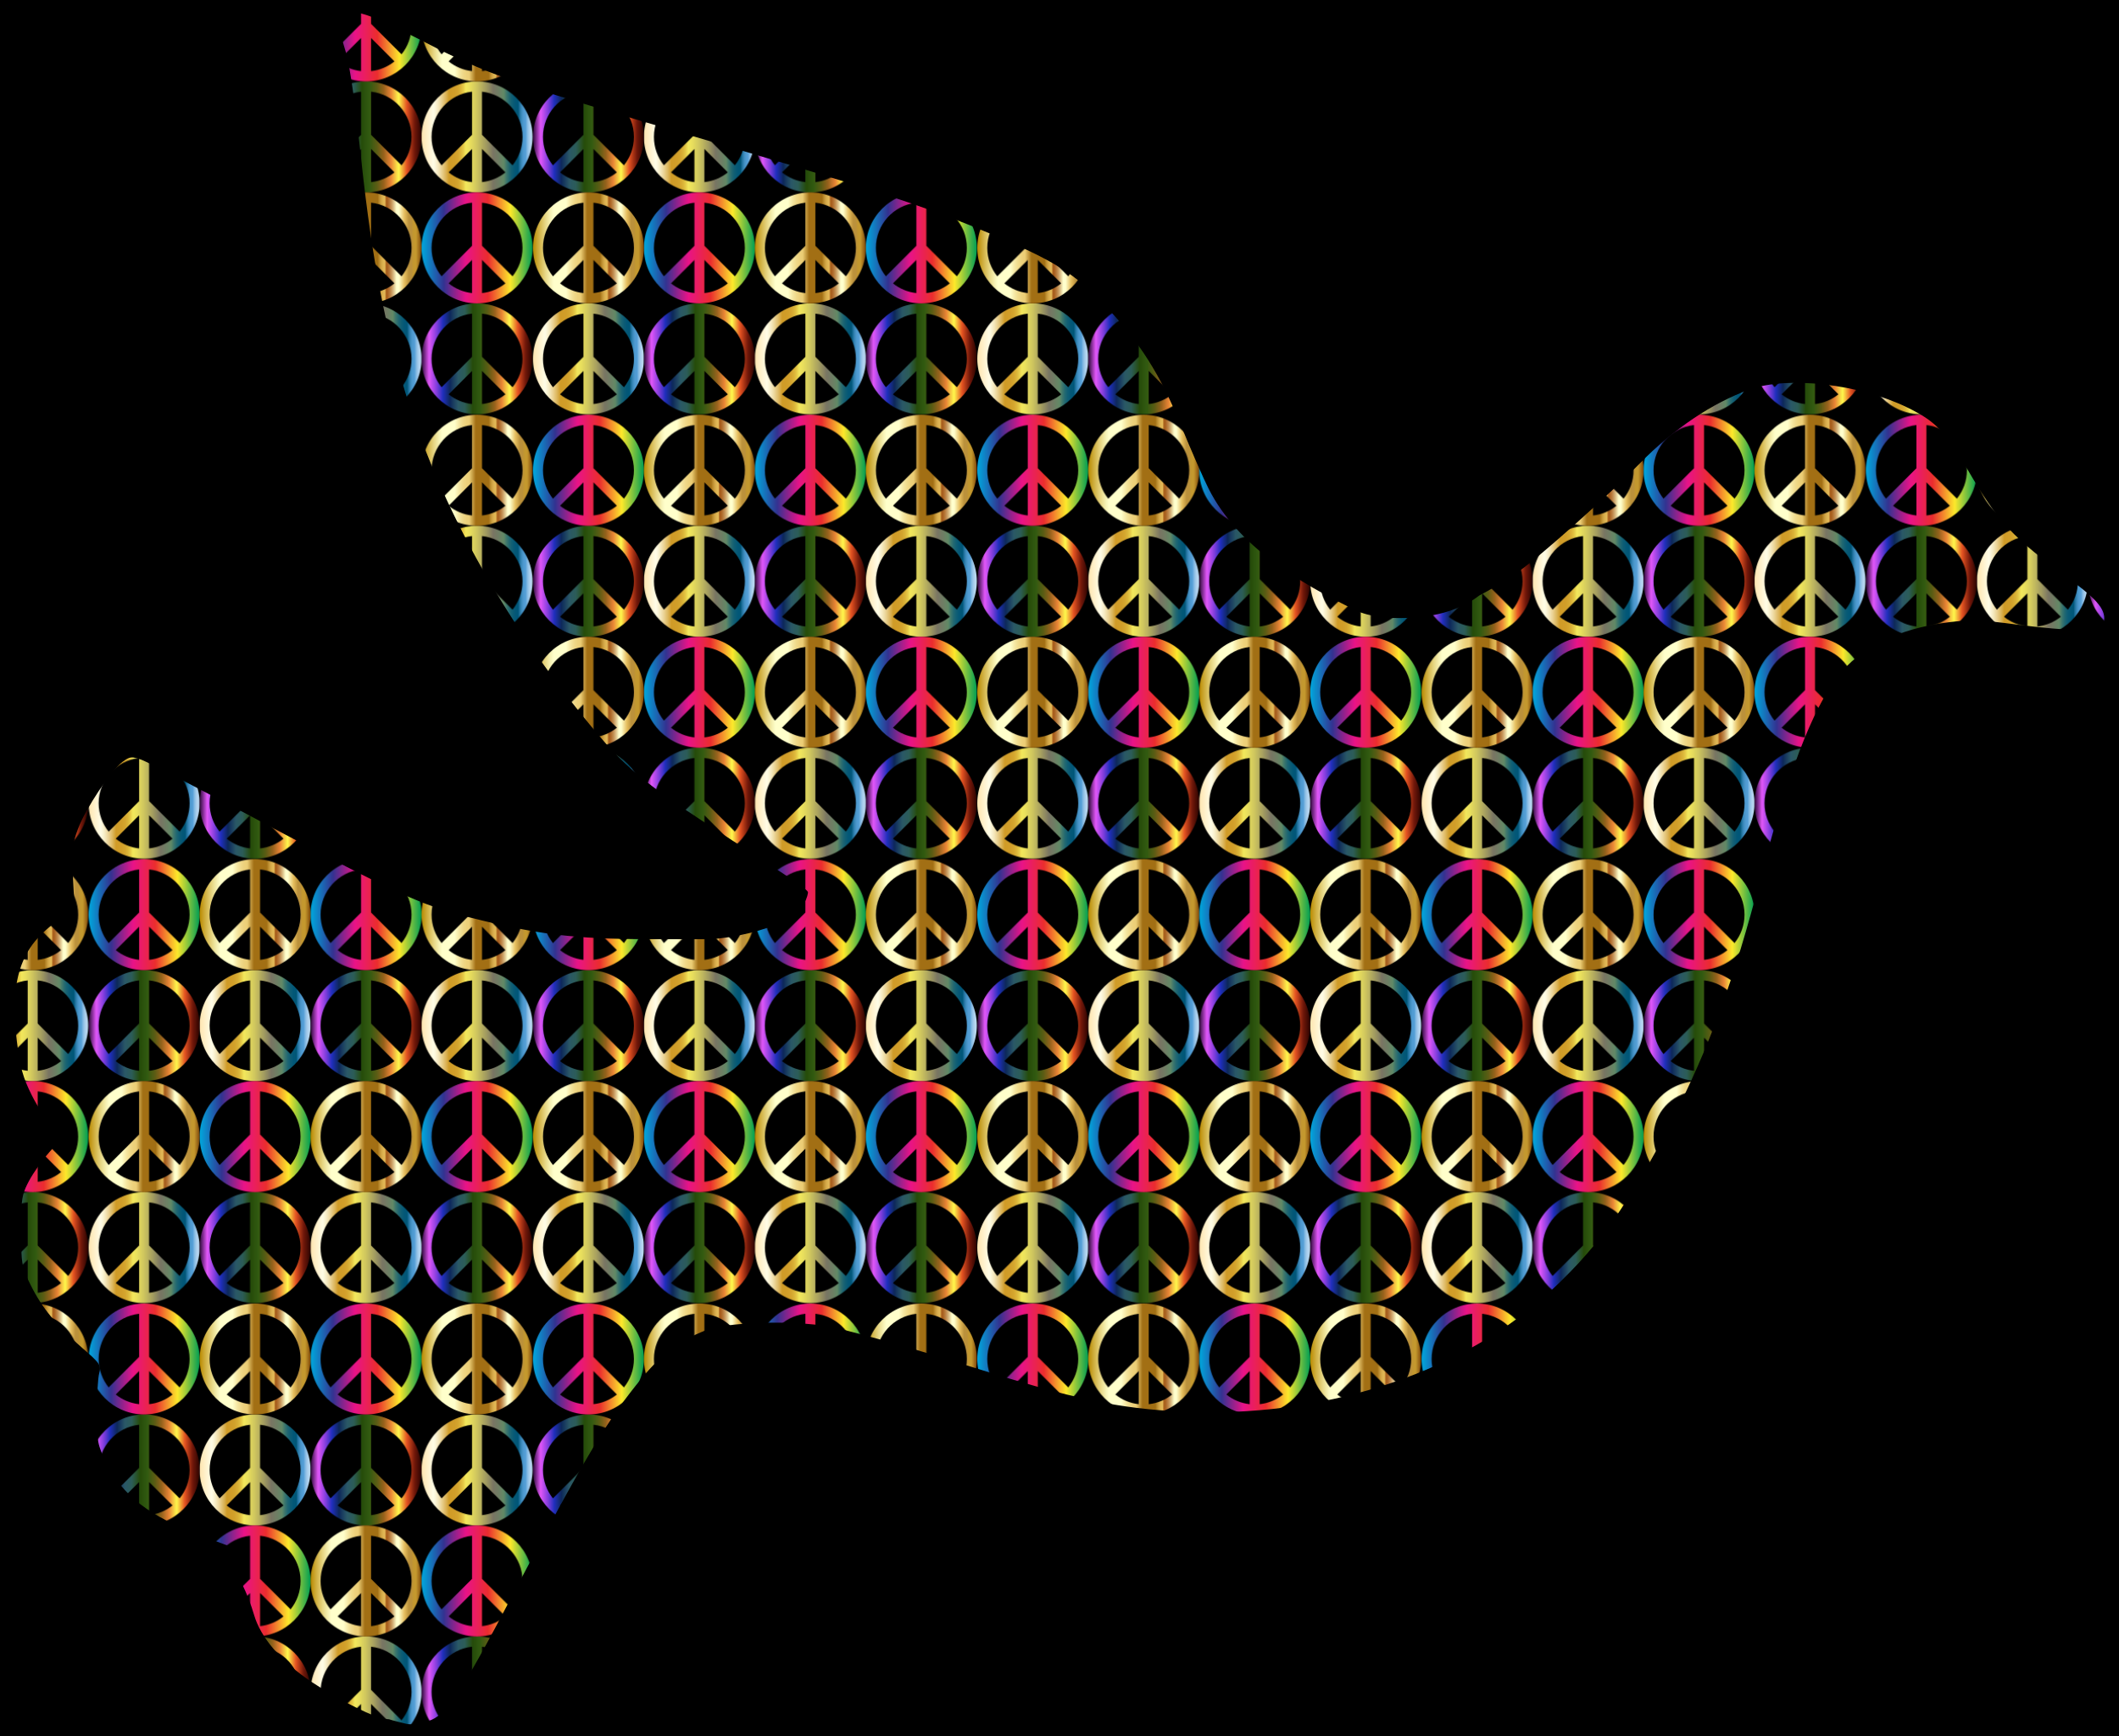 <?xml version="1.0" encoding="UTF-8"?>
<!DOCTYPE svg  PUBLIC '-//W3C//DTD SVG 1.1//EN'  'http://www.w3.org/Graphics/SVG/1.1/DTD/svg11.dtd'>
<svg enable-background="new 0 0 1980.062 1622.436" version="1.1" viewBox="0 0 1980.1 1622.4" xml:space="preserve" xmlns="http://www.w3.org/2000/svg" xmlns:xlink="http://www.w3.org/1999/xlink">
<pattern id="r" x="-290.938" y="12.231" width="518.485" height="518.485" overflow="visible" patternUnits="userSpaceOnUse" viewBox="-0 -518.485 518.485 518.485">
	
		<polygon points="-1e-4 -518.48 518.48 -518.48 518.48 1e-4 -1e-4 1e-4" fill="none"/>
		
			
				<linearGradient id="i" x1="552.09" x2="681.71" y1="-17847" y2="-17847" gradientTransform="matrix(1 0 0 -1 -292.84 -17912)" gradientUnits="userSpaceOnUse">
				<stop stop-color="#E5E2DF" offset="0"/>
				<stop stop-color="#EDE3D0" offset="0"/>
				<stop stop-color="#FFE6B1" offset="0"/>
				<stop stop-color="#FFF2CD" offset=".058"/>
				<stop stop-color="#FFFDE7" offset=".107"/>
				<stop stop-color="#FDF8DD" offset=".121"/>
				<stop stop-color="#F6EBC3" offset=".146"/>
				<stop stop-color="#ECD598" offset=".178"/>
				<stop stop-color="#DDB75E" offset=".216"/>
				<stop stop-color="#D09B27" offset=".247"/>
				<stop stop-color="#D19E29" offset=".298"/>
				<stop stop-color="#D5A62F" offset=".328"/>
				<stop stop-color="#DBB438" offset=".353"/>
				<stop stop-color="#E5C846" offset=".375"/>
				<stop stop-color="#F0E258" offset=".395"/>
				<stop stop-color="#F3E85C" offset=".399"/>
				<stop stop-color="#E9DF5D" offset=".435"/>
				<stop stop-color="#CFC65E" offset=".497"/>
				<stop stop-color="#A59E60" offset=".576"/>
				<stop stop-color="#797563" offset=".646"/>
				<stop stop-color="#6F7E64" offset=".696"/>
				<stop stop-color="#628A66" offset=".742"/>
				<stop stop-color="#5D8767" offset=".745"/>
				<stop stop-color="#3C766D" offset=".768"/>
				<stop stop-color="#216872" offset=".792"/>
				<stop stop-color="#0F5E75" offset=".817"/>
				<stop stop-color="#045877" offset=".843"/>
				<stop stop-color="#005678" offset=".871"/>
				<stop stop-color="#02577A" offset=".871"/>
				<stop stop-color="#1F719B" offset=".884"/>
				<stop stop-color="#3685B6" offset=".897"/>
				<stop stop-color="#4794C8" offset=".91"/>
				<stop stop-color="#519CD3" offset=".923"/>
				<stop stop-color="#549FD7" offset=".938"/>
				<stop stop-color="#5FA5DA" offset=".941"/>
				<stop stop-color="#80B8E3" offset=".952"/>
				<stop stop-color="#9BC6E9" offset=".964"/>
				<stop stop-color="#ADD1EE" offset=".975"/>
				<stop stop-color="#B8D7F1" offset=".987"/>
				<stop stop-color="#BCD9F2" offset="1"/>
			</linearGradient>
			<path d="m388.86-64.81c0 35.737-29.074 64.811-64.811 64.811s-64.811-29.074-64.811-64.811 29.074-64.811 64.811-64.811 64.811 29.074 64.811 64.811zm-58.969-52.806v50.386l35.61 35.61c7.301-9.1 11.676-20.643 11.676-33.191 0-27.321-20.73-49.887-47.287-52.805zm-11.683 66.908-27.35 27.35c7.668 6.152 17.072 10.224 27.349 11.354v-38.703zm11.683 38.703c10.278-1.129 19.681-5.201 27.349-11.354l-27.349-27.35v38.703zm-58.969-52.805c0 12.548 4.375 24.091 11.676 33.191l35.61-35.61v-50.386c-26.557 2.918-47.287 25.485-47.287 52.805z" fill="url(#i)"/>
			
				<linearGradient id="h" x1="681.71" x2="811.33" y1="-17847" y2="-17847" gradientTransform="matrix(1 0 0 -1 -292.84 -17912)" gradientUnits="userSpaceOnUse">
				<stop stop-color="#2D0B38" offset="0"/>
				<stop stop-color="#E257F9" offset=".068"/>
				<stop stop-color="#813EDD" offset=".136"/>
				<stop stop-color="#202FBE" offset=".192"/>
				<stop stop-color="#0D285B" offset=".256"/>
				<stop stop-color="#2A5867" offset=".328"/>
				<stop stop-color="#2C5D58" offset=".389"/>
				<stop stop-color="#264C0A" offset=".462"/>
				<stop stop-color="#325B11" offset=".529"/>
				<stop stop-color="#5B5C14" offset=".597"/>
				<stop stop-color="#96621C" offset=".658"/>
				<stop stop-color="#EA8536" offset=".724"/>
				<stop stop-color="#FFF94C" offset=".794"/>
				<stop stop-color="#E55322" offset=".867"/>
				<stop stop-color="#72180A" offset=".937"/>
				<stop stop-color="#2B0401" offset="1"/>
			</linearGradient>
			<path d="m518.48-64.81c0 35.737-29.074 64.811-64.811 64.811s-64.811-29.074-64.811-64.811 29.074-64.811 64.811-64.811 64.811 29.074 64.811 64.811zm-58.969-52.806v50.386l35.61 35.61c7.301-9.1 11.676-20.643 11.676-33.191 0-27.321-20.73-49.887-47.287-52.805zm-11.683 66.908-27.349 27.35c7.668 6.152 17.072 10.224 27.349 11.354v-38.703zm11.683 38.703c10.278-1.129 19.681-5.201 27.349-11.354l-27.349-27.35v38.703zm-58.969-52.805c0 12.548 4.375 24.091 11.676 33.191l35.61-35.61v-50.386c-26.556 2.918-47.287 25.485-47.287 52.805z" fill="url(#h)"/>
		
		
			
				<linearGradient id="g" x1="292.84" x2="422.47" y1="-17847" y2="-17847" gradientTransform="matrix(1 0 0 -1 -292.84 -17912)" gradientUnits="userSpaceOnUse">
				<stop stop-color="#E5E2DF" offset="0"/>
				<stop stop-color="#EDE3D0" offset="0"/>
				<stop stop-color="#FFE6B1" offset="0"/>
				<stop stop-color="#FFF2CD" offset=".058"/>
				<stop stop-color="#FFFDE7" offset=".107"/>
				<stop stop-color="#FDF8DD" offset=".121"/>
				<stop stop-color="#F6EBC3" offset=".146"/>
				<stop stop-color="#ECD598" offset=".178"/>
				<stop stop-color="#DDB75E" offset=".216"/>
				<stop stop-color="#D09B27" offset=".247"/>
				<stop stop-color="#D19E29" offset=".298"/>
				<stop stop-color="#D5A62F" offset=".328"/>
				<stop stop-color="#DBB438" offset=".353"/>
				<stop stop-color="#E5C846" offset=".375"/>
				<stop stop-color="#F0E258" offset=".395"/>
				<stop stop-color="#F3E85C" offset=".399"/>
				<stop stop-color="#E9DF5D" offset=".435"/>
				<stop stop-color="#CFC65E" offset=".497"/>
				<stop stop-color="#A59E60" offset=".576"/>
				<stop stop-color="#797563" offset=".646"/>
				<stop stop-color="#6F7E64" offset=".696"/>
				<stop stop-color="#628A66" offset=".742"/>
				<stop stop-color="#5D8767" offset=".745"/>
				<stop stop-color="#3C766D" offset=".768"/>
				<stop stop-color="#216872" offset=".792"/>
				<stop stop-color="#0F5E75" offset=".817"/>
				<stop stop-color="#045877" offset=".843"/>
				<stop stop-color="#005678" offset=".871"/>
				<stop stop-color="#02577A" offset=".871"/>
				<stop stop-color="#1F719B" offset=".884"/>
				<stop stop-color="#3685B6" offset=".897"/>
				<stop stop-color="#4794C8" offset=".91"/>
				<stop stop-color="#519CD3" offset=".923"/>
				<stop stop-color="#549FD7" offset=".938"/>
				<stop stop-color="#5FA5DA" offset=".941"/>
				<stop stop-color="#80B8E3" offset=".952"/>
				<stop stop-color="#9BC6E9" offset=".964"/>
				<stop stop-color="#ADD1EE" offset=".975"/>
				<stop stop-color="#B8D7F1" offset=".987"/>
				<stop stop-color="#BCD9F2" offset="1"/>
			</linearGradient>
			<path d="m129.62-64.81c0 35.737-29.074 64.811-64.811 64.811s-64.81-29.074-64.81-64.811 29.074-64.811 64.811-64.811 64.81 29.074 64.81 64.811zm-58.969-52.806v50.386l35.61 35.61c7.301-9.1 11.676-20.643 11.676-33.191 1e-4 -27.321-20.73-49.887-47.287-52.805zm-11.682 66.908-27.35 27.35c7.668 6.152 17.072 10.224 27.349 11.354v-38.703zm11.682 38.703c10.278-1.129 19.681-5.201 27.349-11.354l-27.349-27.35v38.703zm-58.969-52.805c0 12.548 4.375 24.091 11.676 33.191l35.61-35.61v-50.386c-26.556 2.918-47.287 25.485-47.287 52.805z" fill="url(#g)"/>
			
				<linearGradient id="f" x1="422.47" x2="552.09" y1="-17847" y2="-17847" gradientTransform="matrix(1 0 0 -1 -292.84 -17912)" gradientUnits="userSpaceOnUse">
				<stop stop-color="#2D0B38" offset="0"/>
				<stop stop-color="#E257F9" offset=".068"/>
				<stop stop-color="#813EDD" offset=".136"/>
				<stop stop-color="#202FBE" offset=".192"/>
				<stop stop-color="#0D285B" offset=".256"/>
				<stop stop-color="#2A5867" offset=".328"/>
				<stop stop-color="#2C5D58" offset=".389"/>
				<stop stop-color="#264C0A" offset=".462"/>
				<stop stop-color="#325B11" offset=".529"/>
				<stop stop-color="#5B5C14" offset=".597"/>
				<stop stop-color="#96621C" offset=".658"/>
				<stop stop-color="#EA8536" offset=".724"/>
				<stop stop-color="#FFF94C" offset=".794"/>
				<stop stop-color="#E55322" offset=".867"/>
				<stop stop-color="#72180A" offset=".937"/>
				<stop stop-color="#2B0401" offset="1"/>
			</linearGradient>
			<path d="m259.24-64.81c0 35.737-29.074 64.811-64.811 64.811s-64.811-29.074-64.811-64.811 29.074-64.811 64.811-64.811 64.811 29.074 64.811 64.811zm-58.969-52.806v50.386l35.61 35.61c7.301-9.1 11.676-20.643 11.676-33.191 0-27.321-20.73-49.887-47.287-52.805zm-11.683 66.908-27.349 27.35c7.668 6.152 17.072 10.224 27.349 11.354v-38.703zm11.683 38.703c10.278-1.129 19.681-5.201 27.349-11.354l-27.349-27.35v38.703zm-58.969-52.805c0 12.548 4.375 24.091 11.676 33.191l35.61-35.61v-50.386c-26.556 2.918-47.287 25.485-47.287 52.805z" fill="url(#f)"/>
		
		
			
				<linearGradient id="e" x1="681.71" x2="811.33" y1="-17588" y2="-17588" gradientTransform="matrix(1 0 0 -1 -292.84 -17912)" gradientUnits="userSpaceOnUse">
				<stop stop-color="#E5E2DF" offset="0"/>
				<stop stop-color="#EDE3D0" offset="0"/>
				<stop stop-color="#FFE6B1" offset="0"/>
				<stop stop-color="#FFF2CD" offset=".058"/>
				<stop stop-color="#FFFDE7" offset=".107"/>
				<stop stop-color="#FDF8DD" offset=".121"/>
				<stop stop-color="#F6EBC3" offset=".146"/>
				<stop stop-color="#ECD598" offset=".178"/>
				<stop stop-color="#DDB75E" offset=".216"/>
				<stop stop-color="#D09B27" offset=".247"/>
				<stop stop-color="#D19E29" offset=".298"/>
				<stop stop-color="#D5A62F" offset=".328"/>
				<stop stop-color="#DBB438" offset=".353"/>
				<stop stop-color="#E5C846" offset=".375"/>
				<stop stop-color="#F0E258" offset=".395"/>
				<stop stop-color="#F3E85C" offset=".399"/>
				<stop stop-color="#E9DF5D" offset=".435"/>
				<stop stop-color="#CFC65E" offset=".497"/>
				<stop stop-color="#A59E60" offset=".576"/>
				<stop stop-color="#797563" offset=".646"/>
				<stop stop-color="#6F7E64" offset=".696"/>
				<stop stop-color="#628A66" offset=".742"/>
				<stop stop-color="#5D8767" offset=".745"/>
				<stop stop-color="#3C766D" offset=".768"/>
				<stop stop-color="#216872" offset=".792"/>
				<stop stop-color="#0F5E75" offset=".817"/>
				<stop stop-color="#045877" offset=".843"/>
				<stop stop-color="#005678" offset=".871"/>
				<stop stop-color="#02577A" offset=".871"/>
				<stop stop-color="#1F719B" offset=".884"/>
				<stop stop-color="#3685B6" offset=".897"/>
				<stop stop-color="#4794C8" offset=".91"/>
				<stop stop-color="#519CD3" offset=".923"/>
				<stop stop-color="#549FD7" offset=".938"/>
				<stop stop-color="#5FA5DA" offset=".941"/>
				<stop stop-color="#80B8E3" offset=".952"/>
				<stop stop-color="#9BC6E9" offset=".964"/>
				<stop stop-color="#ADD1EE" offset=".975"/>
				<stop stop-color="#B8D7F1" offset=".987"/>
				<stop stop-color="#BCD9F2" offset="1"/>
			</linearGradient>
			<path d="m518.48-324.05c0 35.737-29.074 64.811-64.811 64.811s-64.811-29.074-64.811-64.811 29.074-64.811 64.811-64.811 64.811 29.074 64.811 64.811zm-58.969-52.805v50.386l35.61 35.61c7.301-9.1 11.676-20.643 11.676-33.191 0-27.321-20.73-49.888-47.287-52.806zm-11.683 66.908-27.35 27.35c7.668 6.152 17.072 10.224 27.35 11.354v-38.703zm11.683 38.703c10.278-1.129 19.681-5.201 27.349-11.354l-27.349-27.35v38.703zm-58.969-52.806c0 12.548 4.375 24.091 11.676 33.191l35.61-35.61v-50.386c-26.557 2.918-47.287 25.485-47.287 52.806z" fill="url(#e)"/>
			
				<linearGradient id="d" x1="681.71" x2="811.33" y1="-17718" y2="-17718" gradientTransform="matrix(1 0 0 -1 -292.84 -17912)" gradientUnits="userSpaceOnUse">
				<stop stop-color="#00A8DE" offset="0"/>
				<stop stop-color="#333391" offset=".2"/>
				<stop stop-color="#E91388" offset=".4"/>
				<stop stop-color="#EB2D2E" offset=".6"/>
				<stop stop-color="#FDE92B" offset=".8"/>
				<stop stop-color="#009E54" offset="1"/>
			</linearGradient>
			<path d="m518.48-194.43c0 35.737-29.074 64.811-64.811 64.811s-64.811-29.074-64.811-64.811 29.074-64.811 64.811-64.811 64.811 29.074 64.811 64.811zm-58.969-52.805v50.386l35.61 35.61c7.301-9.1 11.676-20.643 11.676-33.191 0-27.321-20.73-49.888-47.287-52.805zm-11.683 66.908-27.35 27.35c7.668 6.152 17.072 10.224 27.35 11.354v-38.703zm11.683 38.703c10.278-1.129 19.681-5.201 27.349-11.354l-27.349-27.35v38.703zm-58.969-52.805c0 12.548 4.375 24.091 11.676 33.191l35.61-35.61v-50.386c-26.557 2.918-47.287 25.485-47.287 52.805z" fill="url(#d)"/>
		
		
			
				<linearGradient id="c" x1="422.47" x2="552.09" y1="-17588" y2="-17588" gradientTransform="matrix(1 0 0 -1 -292.84 -17912)" gradientUnits="userSpaceOnUse">
				<stop stop-color="#E5E2DF" offset="0"/>
				<stop stop-color="#EDE3D0" offset="0"/>
				<stop stop-color="#FFE6B1" offset="0"/>
				<stop stop-color="#FFF2CD" offset=".058"/>
				<stop stop-color="#FFFDE7" offset=".107"/>
				<stop stop-color="#FDF8DD" offset=".121"/>
				<stop stop-color="#F6EBC3" offset=".146"/>
				<stop stop-color="#ECD598" offset=".178"/>
				<stop stop-color="#DDB75E" offset=".216"/>
				<stop stop-color="#D09B27" offset=".247"/>
				<stop stop-color="#D19E29" offset=".298"/>
				<stop stop-color="#D5A62F" offset=".328"/>
				<stop stop-color="#DBB438" offset=".353"/>
				<stop stop-color="#E5C846" offset=".375"/>
				<stop stop-color="#F0E258" offset=".395"/>
				<stop stop-color="#F3E85C" offset=".399"/>
				<stop stop-color="#E9DF5D" offset=".435"/>
				<stop stop-color="#CFC65E" offset=".497"/>
				<stop stop-color="#A59E60" offset=".576"/>
				<stop stop-color="#797563" offset=".646"/>
				<stop stop-color="#6F7E64" offset=".696"/>
				<stop stop-color="#628A66" offset=".742"/>
				<stop stop-color="#5D8767" offset=".745"/>
				<stop stop-color="#3C766D" offset=".768"/>
				<stop stop-color="#216872" offset=".792"/>
				<stop stop-color="#0F5E75" offset=".817"/>
				<stop stop-color="#045877" offset=".843"/>
				<stop stop-color="#005678" offset=".871"/>
				<stop stop-color="#02577A" offset=".871"/>
				<stop stop-color="#1F719B" offset=".884"/>
				<stop stop-color="#3685B6" offset=".897"/>
				<stop stop-color="#4794C8" offset=".91"/>
				<stop stop-color="#519CD3" offset=".923"/>
				<stop stop-color="#549FD7" offset=".938"/>
				<stop stop-color="#5FA5DA" offset=".941"/>
				<stop stop-color="#80B8E3" offset=".952"/>
				<stop stop-color="#9BC6E9" offset=".964"/>
				<stop stop-color="#ADD1EE" offset=".975"/>
				<stop stop-color="#B8D7F1" offset=".987"/>
				<stop stop-color="#BCD9F2" offset="1"/>
			</linearGradient>
			<path d="m259.24-324.05c0 35.737-29.074 64.811-64.811 64.811s-64.811-29.074-64.811-64.811 29.074-64.811 64.811-64.811 64.811 29.074 64.811 64.811zm-58.969-52.805v50.386l35.61 35.61c7.301-9.1 11.676-20.643 11.676-33.191 0-27.321-20.73-49.888-47.287-52.806zm-11.683 66.908-27.349 27.35c7.668 6.152 17.072 10.224 27.349 11.354v-38.703zm11.683 38.703c10.278-1.129 19.681-5.201 27.349-11.354l-27.349-27.35v38.703zm-58.969-52.806c0 12.548 4.375 24.091 11.676 33.191l35.61-35.61v-50.386c-26.556 2.918-47.287 25.485-47.287 52.806z" fill="url(#c)"/>
			
				<linearGradient id="b" x1="552.09" x2="681.71" y1="-17588" y2="-17588" gradientTransform="matrix(1 0 0 -1 -292.84 -17912)" gradientUnits="userSpaceOnUse">
				<stop stop-color="#2D0B38" offset="0"/>
				<stop stop-color="#E257F9" offset=".068"/>
				<stop stop-color="#813EDD" offset=".136"/>
				<stop stop-color="#202FBE" offset=".192"/>
				<stop stop-color="#0D285B" offset=".256"/>
				<stop stop-color="#2A5867" offset=".328"/>
				<stop stop-color="#2C5D58" offset=".389"/>
				<stop stop-color="#264C0A" offset=".462"/>
				<stop stop-color="#325B11" offset=".529"/>
				<stop stop-color="#5B5C14" offset=".597"/>
				<stop stop-color="#96621C" offset=".658"/>
				<stop stop-color="#EA8536" offset=".724"/>
				<stop stop-color="#FFF94C" offset=".794"/>
				<stop stop-color="#E55322" offset=".867"/>
				<stop stop-color="#72180A" offset=".937"/>
				<stop stop-color="#2B0401" offset="1"/>
			</linearGradient>
			<path d="m388.86-324.05c0 35.737-29.074 64.811-64.811 64.811s-64.811-29.074-64.811-64.811 29.074-64.811 64.811-64.811 64.811 29.074 64.811 64.811zm-58.969-52.805v50.386l35.61 35.61c7.301-9.1 11.676-20.643 11.676-33.191 0-27.321-20.73-49.888-47.287-52.806zm-11.683 66.908-27.35 27.35c7.668 6.152 17.072 10.224 27.349 11.354v-38.703zm11.683 38.703c10.278-1.129 19.681-5.201 27.349-11.354l-27.349-27.35v38.703zm-58.969-52.806c0 12.548 4.375 24.091 11.676 33.191l35.61-35.61v-50.386c-26.557 2.918-47.287 25.485-47.287 52.806z" fill="url(#b)"/>
			
				<linearGradient id="a" x1="422.47" x2="552.09" y1="-17718" y2="-17718" gradientTransform="matrix(1 0 0 -1 -292.84 -17912)" gradientUnits="userSpaceOnUse">
				<stop stop-color="#00A8DE" offset="0"/>
				<stop stop-color="#333391" offset=".2"/>
				<stop stop-color="#E91388" offset=".4"/>
				<stop stop-color="#EB2D2E" offset=".6"/>
				<stop stop-color="#FDE92B" offset=".8"/>
				<stop stop-color="#009E54" offset="1"/>
			</linearGradient>
			<path d="m259.24-194.43c0 35.737-29.074 64.811-64.811 64.811s-64.811-29.074-64.811-64.811 29.074-64.811 64.811-64.811 64.811 29.074 64.811 64.811zm-58.969-52.805v50.386l35.61 35.61c7.301-9.1 11.676-20.643 11.676-33.191 0-27.321-20.73-49.888-47.287-52.805zm-11.683 66.908-27.349 27.35c7.668 6.152 17.072 10.224 27.349 11.354v-38.703zm11.683 38.703c10.278-1.129 19.681-5.201 27.349-11.354l-27.349-27.35v38.703zm-58.969-52.805c0 12.548 4.375 24.091 11.676 33.191l35.61-35.61v-50.386c-26.556 2.918-47.287 25.485-47.287 52.805z" fill="url(#a)"/>
			
				<linearGradient id="q" x1="552.09" x2="681.71" y1="-17718" y2="-17718" gradientTransform="matrix(1 0 0 -1 -292.84 -17912)" gradientUnits="userSpaceOnUse">
				<stop stop-color="#BA8B01" offset="0"/>
				<stop stop-color="#CDAA37" offset=".044"/>
				<stop stop-color="#E8D886" offset=".112"/>
				<stop stop-color="#F8F4B8" offset=".161"/>
				<stop stop-color="#FFFFCB" offset=".185"/>
				<stop stop-color="#FFFFCB" offset=".299"/>
				<stop stop-color="#FDF9C1" offset=".308"/>
				<stop stop-color="#F5E6A0" offset=".342"/>
				<stop stop-color="#F0D989" offset=".374"/>
				<stop stop-color="#EDD17B" offset=".404"/>
				<stop stop-color="#ECCE76" offset=".43"/>
				<stop stop-color="#A26F14" offset=".489"/>
				<stop stop-color="#A26F14" offset=".605"/>
				<stop stop-color="#A67418" offset=".607"/>
				<stop stop-color="#C19234" offset=".624"/>
				<stop stop-color="#D4A848" offset=".64"/>
				<stop stop-color="#E0B654" offset=".656"/>
				<stop stop-color="#E4BA58" offset=".67"/>
				<stop stop-color="#D9A94D" offset=".672"/>
				<stop stop-color="#C38737" offset=".676"/>
				<stop stop-color="#B36F27" offset=".679"/>
				<stop stop-color="#A9601D" offset=".683"/>
				<stop stop-color="#A65B1A" offset=".686"/>
				<stop stop-color="#AA6222" offset=".695"/>
				<stop stop-color="#B57637" offset=".71"/>
				<stop stop-color="#C6965B" offset=".729"/>
				<stop stop-color="#DEC38B" offset=".75"/>
				<stop stop-color="#FDFCC9" offset=".773"/>
				<stop stop-color="#FFFFCD" offset=".774"/>
				<stop stop-color="#FFFFCD" offset=".796"/>
				<stop stop-color="#E5BD5D" offset=".847"/>
				<stop stop-color="#BB913B" offset=".886"/>
				<stop stop-color="#BB913B" offset=".912"/>
				<stop stop-color="#BE9337" offset=".915"/>
				<stop stop-color="#C39830" offset=".925"/>
				<stop stop-color="#C5992E" offset=".951"/>
				<stop stop-color="#7F470A" offset="1"/>
			</linearGradient>
			<path d="m388.86-194.43c0 35.737-29.074 64.811-64.811 64.811s-64.811-29.074-64.811-64.811 29.074-64.811 64.811-64.811 64.811 29.074 64.811 64.811zm-58.969-52.805v50.386l35.61 35.61c7.301-9.1 11.676-20.643 11.676-33.191 0-27.321-20.73-49.888-47.287-52.805zm-11.683 66.908-27.349 27.35c7.668 6.152 17.072 10.224 27.349 11.354v-38.703zm11.683 38.703c10.278-1.129 19.681-5.201 27.349-11.354l-27.349-27.35v38.703zm-58.969-52.805c0 12.548 4.375 24.091 11.676 33.191l35.61-35.61v-50.386c-26.557 2.918-47.287 25.485-47.287 52.805z" fill="url(#q)"/>
		
		
			
				<linearGradient id="p" x1="292.84" x2="422.47" y1="-17588" y2="-17588" gradientTransform="matrix(1 0 0 -1 -292.84 -17912)" gradientUnits="userSpaceOnUse">
				<stop stop-color="#2D0B38" offset="0"/>
				<stop stop-color="#E257F9" offset=".068"/>
				<stop stop-color="#813EDD" offset=".136"/>
				<stop stop-color="#202FBE" offset=".192"/>
				<stop stop-color="#0D285B" offset=".256"/>
				<stop stop-color="#2A5867" offset=".328"/>
				<stop stop-color="#2C5D58" offset=".389"/>
				<stop stop-color="#264C0A" offset=".462"/>
				<stop stop-color="#325B11" offset=".529"/>
				<stop stop-color="#5B5C14" offset=".597"/>
				<stop stop-color="#96621C" offset=".658"/>
				<stop stop-color="#EA8536" offset=".724"/>
				<stop stop-color="#FFF94C" offset=".794"/>
				<stop stop-color="#E55322" offset=".867"/>
				<stop stop-color="#72180A" offset=".937"/>
				<stop stop-color="#2B0401" offset="1"/>
			</linearGradient>
			<path d="m129.62-324.05c0 35.737-29.074 64.811-64.811 64.811s-64.811-29.074-64.811-64.811 29.074-64.811 64.811-64.811 64.811 29.074 64.811 64.811zm-58.969-52.805v50.386l35.61 35.61c7.301-9.1 11.676-20.643 11.676-33.191 1e-4 -27.321-20.73-49.888-47.287-52.806zm-11.682 66.908-27.35 27.35c7.668 6.152 17.072 10.224 27.349 11.354v-38.703zm11.682 38.703c10.278-1.129 19.681-5.201 27.349-11.354l-27.349-27.35v38.703zm-58.969-52.806c0 12.548 4.375 24.091 11.676 33.191l35.61-35.61v-50.386c-26.556 2.918-47.287 25.485-47.287 52.806z" fill="url(#p)"/>
			
				<linearGradient id="o" x1="292.84" x2="422.47" y1="-17718" y2="-17718" gradientTransform="matrix(1 0 0 -1 -292.84 -17912)" gradientUnits="userSpaceOnUse">
				<stop stop-color="#BA8B01" offset="0"/>
				<stop stop-color="#CDAA37" offset=".044"/>
				<stop stop-color="#E8D886" offset=".112"/>
				<stop stop-color="#F8F4B8" offset=".161"/>
				<stop stop-color="#FFFFCB" offset=".185"/>
				<stop stop-color="#FFFFCB" offset=".299"/>
				<stop stop-color="#FDF9C1" offset=".308"/>
				<stop stop-color="#F5E6A0" offset=".342"/>
				<stop stop-color="#F0D989" offset=".374"/>
				<stop stop-color="#EDD17B" offset=".404"/>
				<stop stop-color="#ECCE76" offset=".43"/>
				<stop stop-color="#A26F14" offset=".489"/>
				<stop stop-color="#A26F14" offset=".605"/>
				<stop stop-color="#A67418" offset=".607"/>
				<stop stop-color="#C19234" offset=".624"/>
				<stop stop-color="#D4A848" offset=".64"/>
				<stop stop-color="#E0B654" offset=".656"/>
				<stop stop-color="#E4BA58" offset=".67"/>
				<stop stop-color="#D9A94D" offset=".672"/>
				<stop stop-color="#C38737" offset=".676"/>
				<stop stop-color="#B36F27" offset=".679"/>
				<stop stop-color="#A9601D" offset=".683"/>
				<stop stop-color="#A65B1A" offset=".686"/>
				<stop stop-color="#AA6222" offset=".695"/>
				<stop stop-color="#B57637" offset=".71"/>
				<stop stop-color="#C6965B" offset=".729"/>
				<stop stop-color="#DEC38B" offset=".75"/>
				<stop stop-color="#FDFCC9" offset=".773"/>
				<stop stop-color="#FFFFCD" offset=".774"/>
				<stop stop-color="#FFFFCD" offset=".796"/>
				<stop stop-color="#E5BD5D" offset=".847"/>
				<stop stop-color="#BB913B" offset=".886"/>
				<stop stop-color="#BB913B" offset=".912"/>
				<stop stop-color="#BE9337" offset=".915"/>
				<stop stop-color="#C39830" offset=".925"/>
				<stop stop-color="#C5992E" offset=".951"/>
				<stop stop-color="#7F470A" offset="1"/>
			</linearGradient>
			<path d="m129.62-194.43c0 35.737-29.074 64.811-64.811 64.811s-64.81-29.074-64.81-64.811 29.074-64.811 64.811-64.811 64.81 29.074 64.81 64.811zm-58.969-52.805v50.386l35.61 35.61c7.301-9.1 11.676-20.643 11.676-33.191 1e-4 -27.321-20.73-49.888-47.287-52.805zm-11.682 66.908-27.349 27.35c7.668 6.152 17.072 10.224 27.349 11.354v-38.703zm11.682 38.703c10.278-1.129 19.681-5.201 27.349-11.354l-27.349-27.35v38.703zm-58.969-52.805c0 12.548 4.375 24.091 11.676 33.191l35.61-35.61v-50.386c-26.556 2.918-47.287 25.485-47.287 52.805z" fill="url(#o)"/>
		
		
			
				<linearGradient id="n" x1="552.09" x2="681.71" y1="-17458" y2="-17458" gradientTransform="matrix(1 0 0 -1 -292.84 -17912)" gradientUnits="userSpaceOnUse">
				<stop stop-color="#00A8DE" offset="0"/>
				<stop stop-color="#333391" offset=".2"/>
				<stop stop-color="#E91388" offset=".4"/>
				<stop stop-color="#EB2D2E" offset=".6"/>
				<stop stop-color="#FDE92B" offset=".8"/>
				<stop stop-color="#009E54" offset="1"/>
			</linearGradient>
			<path d="m388.86-453.67c0 35.737-29.074 64.811-64.811 64.811s-64.811-29.074-64.811-64.811 29.074-64.811 64.811-64.811 64.811 29.074 64.811 64.811zm-58.969-52.805v50.386l35.61 35.61c7.301-9.1 11.676-20.643 11.676-33.191 0-27.321-20.73-49.888-47.287-52.805zm-11.683 66.907-27.349 27.35c7.668 6.152 17.072 10.224 27.349 11.354v-38.703zm11.683 38.703c10.278-1.129 19.681-5.201 27.349-11.354l-27.349-27.35v38.703zm-58.969-52.805c0 12.548 4.375 24.091 11.676 33.191l35.61-35.61v-50.386c-26.557 2.918-47.287 25.485-47.287 52.805z" fill="url(#n)"/>
			
				<linearGradient id="m" x1="681.71" x2="811.33" y1="-17458" y2="-17458" gradientTransform="matrix(1 0 0 -1 -292.84 -17912)" gradientUnits="userSpaceOnUse">
				<stop stop-color="#BA8B01" offset="0"/>
				<stop stop-color="#CDAA37" offset=".044"/>
				<stop stop-color="#E8D886" offset=".112"/>
				<stop stop-color="#F8F4B8" offset=".161"/>
				<stop stop-color="#FFFFCB" offset=".185"/>
				<stop stop-color="#FFFFCB" offset=".299"/>
				<stop stop-color="#FDF9C1" offset=".308"/>
				<stop stop-color="#F5E6A0" offset=".342"/>
				<stop stop-color="#F0D989" offset=".374"/>
				<stop stop-color="#EDD17B" offset=".404"/>
				<stop stop-color="#ECCE76" offset=".43"/>
				<stop stop-color="#A26F14" offset=".489"/>
				<stop stop-color="#A26F14" offset=".605"/>
				<stop stop-color="#A67418" offset=".607"/>
				<stop stop-color="#C19234" offset=".624"/>
				<stop stop-color="#D4A848" offset=".64"/>
				<stop stop-color="#E0B654" offset=".656"/>
				<stop stop-color="#E4BA58" offset=".67"/>
				<stop stop-color="#D9A94D" offset=".672"/>
				<stop stop-color="#C38737" offset=".676"/>
				<stop stop-color="#B36F27" offset=".679"/>
				<stop stop-color="#A9601D" offset=".683"/>
				<stop stop-color="#A65B1A" offset=".686"/>
				<stop stop-color="#AA6222" offset=".695"/>
				<stop stop-color="#B57637" offset=".71"/>
				<stop stop-color="#C6965B" offset=".729"/>
				<stop stop-color="#DEC38B" offset=".75"/>
				<stop stop-color="#FDFCC9" offset=".773"/>
				<stop stop-color="#FFFFCD" offset=".774"/>
				<stop stop-color="#FFFFCD" offset=".796"/>
				<stop stop-color="#E5BD5D" offset=".847"/>
				<stop stop-color="#BB913B" offset=".886"/>
				<stop stop-color="#BB913B" offset=".912"/>
				<stop stop-color="#BE9337" offset=".915"/>
				<stop stop-color="#C39830" offset=".925"/>
				<stop stop-color="#C5992E" offset=".951"/>
				<stop stop-color="#7F470A" offset="1"/>
			</linearGradient>
			<path d="m518.48-453.67c0 35.737-29.074 64.811-64.811 64.811s-64.811-29.074-64.811-64.811 29.074-64.811 64.811-64.811 64.811 29.074 64.811 64.811zm-58.969-52.805v50.386l35.61 35.61c7.301-9.1 11.676-20.643 11.676-33.191 0-27.321-20.73-49.888-47.287-52.805zm-11.683 66.907-27.349 27.35c7.668 6.152 17.072 10.224 27.349 11.354v-38.703zm11.683 38.703c10.278-1.129 19.681-5.201 27.349-11.354l-27.349-27.35v38.703zm-58.969-52.805c0 12.548 4.375 24.091 11.676 33.191l35.61-35.61v-50.386c-26.556 2.918-47.287 25.485-47.287 52.805z" fill="url(#m)"/>
		
		
			
				<linearGradient id="l" x1="292.84" x2="422.47" y1="-17458" y2="-17458" gradientTransform="matrix(1 0 0 -1 -292.84 -17912)" gradientUnits="userSpaceOnUse">
				<stop stop-color="#00A8DE" offset="0"/>
				<stop stop-color="#333391" offset=".2"/>
				<stop stop-color="#E91388" offset=".4"/>
				<stop stop-color="#EB2D2E" offset=".6"/>
				<stop stop-color="#FDE92B" offset=".8"/>
				<stop stop-color="#009E54" offset="1"/>
			</linearGradient>
			<path d="m129.62-453.67c0 35.737-29.074 64.811-64.811 64.811s-64.811-29.074-64.811-64.811 29.074-64.811 64.811-64.811 64.811 29.074 64.811 64.811zm-58.969-52.805v50.386l35.61 35.61c7.301-9.1 11.676-20.643 11.676-33.191 1e-4 -27.321-20.73-49.888-47.287-52.805zm-11.682 66.907-27.349 27.35c7.668 6.152 17.072 10.224 27.349 11.354v-38.703zm11.682 38.703c10.278-1.129 19.681-5.201 27.349-11.354l-27.349-27.35v38.703zm-58.969-52.805c0 12.548 4.375 24.091 11.676 33.191l35.61-35.61v-50.386c-26.556 2.918-47.287 25.485-47.287 52.805z" fill="url(#l)"/>
			
				<linearGradient id="k" x1="422.47" x2="552.09" y1="-17458" y2="-17458" gradientTransform="matrix(1 0 0 -1 -292.84 -17912)" gradientUnits="userSpaceOnUse">
				<stop stop-color="#BA8B01" offset="0"/>
				<stop stop-color="#CDAA37" offset=".044"/>
				<stop stop-color="#E8D886" offset=".112"/>
				<stop stop-color="#F8F4B8" offset=".161"/>
				<stop stop-color="#FFFFCB" offset=".185"/>
				<stop stop-color="#FFFFCB" offset=".299"/>
				<stop stop-color="#FDF9C1" offset=".308"/>
				<stop stop-color="#F5E6A0" offset=".342"/>
				<stop stop-color="#F0D989" offset=".374"/>
				<stop stop-color="#EDD17B" offset=".404"/>
				<stop stop-color="#ECCE76" offset=".43"/>
				<stop stop-color="#A26F14" offset=".489"/>
				<stop stop-color="#A26F14" offset=".605"/>
				<stop stop-color="#A67418" offset=".607"/>
				<stop stop-color="#C19234" offset=".624"/>
				<stop stop-color="#D4A848" offset=".64"/>
				<stop stop-color="#E0B654" offset=".656"/>
				<stop stop-color="#E4BA58" offset=".67"/>
				<stop stop-color="#D9A94D" offset=".672"/>
				<stop stop-color="#C38737" offset=".676"/>
				<stop stop-color="#B36F27" offset=".679"/>
				<stop stop-color="#A9601D" offset=".683"/>
				<stop stop-color="#A65B1A" offset=".686"/>
				<stop stop-color="#AA6222" offset=".695"/>
				<stop stop-color="#B57637" offset=".71"/>
				<stop stop-color="#C6965B" offset=".729"/>
				<stop stop-color="#DEC38B" offset=".75"/>
				<stop stop-color="#FDFCC9" offset=".773"/>
				<stop stop-color="#FFFFCD" offset=".774"/>
				<stop stop-color="#FFFFCD" offset=".796"/>
				<stop stop-color="#E5BD5D" offset=".847"/>
				<stop stop-color="#BB913B" offset=".886"/>
				<stop stop-color="#BB913B" offset=".912"/>
				<stop stop-color="#BE9337" offset=".915"/>
				<stop stop-color="#C39830" offset=".925"/>
				<stop stop-color="#C5992E" offset=".951"/>
				<stop stop-color="#7F470A" offset="1"/>
			</linearGradient>
			<path d="m259.24-453.67c0 35.737-29.074 64.811-64.811 64.811s-64.811-29.074-64.811-64.811 29.074-64.811 64.811-64.811 64.811 29.074 64.811 64.811zm-58.969-52.805v50.386l35.61 35.61c7.301-9.1 11.676-20.643 11.676-33.191 0-27.321-20.73-49.888-47.287-52.805zm-11.683 66.907-27.349 27.35c7.668 6.152 17.072 10.224 27.349 11.354v-38.703zm11.683 38.703c10.278-1.129 19.681-5.201 27.349-11.354l-27.349-27.35v38.703zm-58.969-52.805c0 12.548 4.375 24.091 11.676 33.191l35.61-35.61v-50.386c-26.556 2.918-47.287 25.485-47.287 52.805z" fill="url(#k)"/>
		
	
</pattern>
<rect width="1980.1" height="1622.4"/>
<pattern id="j" xlink:href="#r" patternTransform="matrix(.8 0 0 .8 -930.02 -867.82)">
</pattern>
<path d="m1933.5 540.85c-53.738-39.427-65.672-52.281-94.554-101.53-21.451-36.581-30.63-45.998-56.935-58.722-45.263-21.892-111.3-29.426-146.98-16.681-34.772 12.422-71.405 37.022-102.47 68.85-28.506 29.211-92.364 86.258-113.02 100.93-10.485 7.451-27.223 17.671-37.191 22.724-26.631 20.472-62.116 22.328-90.722 20.596-9.45-1.508-18.475-3.593-25.021-6.809-52.888-25.981-109.81-59.476-137.19-113.53-4.892-9.656-16.424-35.974-25.617-58.553-19.737-48.477-38.8-78.606-72.17-113.7-27.343-28.795-46.761-40.832-104.99-65.525-62.475-26.499-116.94-44.233-306.38-99.66-136.42-39.912-168.44-51.366-222.72-79.572-22.904-11.897-47.769-23.457-55.34-25.703-6.182-1.841-9.777-2.758-12.582-2.724l-0.021-0.007c-1.15 0.014-2.146 0.259-3.149 0.596-3.209 0.114-5.203 1.313-6.298 3.575-5.537 4-4.823 7.068 3.575 35.236 2.837 9.517 8.263 46.894 12.085 83.064 10.38 98.211 21.068 157.94 39.745 222.38 34.753 119.92 102.78 235.32 184.66 331.87 31.679 37.352 59.967 55.636 115 91.449 55.037 35.813 80.218 51.574 79.828 54.468-5.034 37.357-89.872 43.743-89.872 43.743l-61.277-0.085c-66.789-0.107-102.63-4.514-164.77-20.255-45.759-11.592-69.888-22.63-187.83-85.618-59.934-32.008-113.54-59.82-119.15-61.789-9.238-3.239-10.906-3.003-17.702 2.043-10.686 7.934-34.426 43.561-41.532 62.469-5.307 14.123-5.855 19.746-4.681 46.554 0.734 16.753 2.079 31.651 2.979 33.106 0.909 1.472-0.496 2.055-3.149 1.362-7.601-1.988-29.165 14.282-39.574 29.789-13.8 20.554-17.729 47.837-12.681 88.086 3.041 24.242 5.548 33.326 13.872 50.042 5.595 11.234 14.479 24.605 19.745 29.702l9.532 9.277-12.34 13.702c-6.804 7.567-15.586 20.018-19.574 27.574-5.293 10.028-6.771 14.562-7.149 30.894-1.543 9.629-1.492 19.417 0 29.533 0.307 18.34 1.717 22.527 8.596 36.426 10.702 21.624 24.529 38.471 48.256 58.978 16.949 14.65 17.91 16.173 15.915 23.915-1.171 4.543-2.128 21.171-2.128 36.935 0 26.821 0.591 29.786 8.851 46.554 15.036 30.524 39.96 49.789 87.661 67.745l26.042 9.787 3.575 12.17c1.937 6.66 6.367 17.6 9.872 24.34s8.358 19.259 10.809 27.83c6.127 21.431 25.495 44.054 53.956 62.979 26.591 17.682 60.41 34.369 70.128 34.639 0.64 0.019 1.408 0.098 2.128 0.17 1.099 0.363 2.111 0.675 3.064 0.936 4.521 1.239 7.896 2.13 10.723 2.723 6.212 1.895 11.951 1.311 22.808-1.957 16.669-5.018 30.529-25.657 78.81-117.7 67.086-127.9 88.394-163.62 121.36-203.41 18.196-21.959 34.898-34.446 58.638-43.83 20.124-7.955 80.223-9.865 116.09-3.66 13.967 2.417 63.609 16.597 72.596 19.149 8.987 2.552 37.175 11.2 62.638 19.234 93.02 29.347 135.02 38.237 194.72 41.107 128.11 6.157 254.77-33.901 337.27-106.72 47.376-41.815 79.853-86.313 118.64-162.47 36.739-72.135 59.125-133.09 84.257-229.45 25.531-97.898 47.997-156.72 71.83-187.91 20.917-27.384 56.739-45.059 103.32-50.979 21.42-2.722 30.401-2.419 64 2.043 21.496 2.855 48.242 5.226 59.403 5.277 19.399 0.088 20.377-0.215 22.043-6.724 2.925-11.427-4.579-20.971-32.256-41.276z" fill="url(#j)"/>
</svg>

